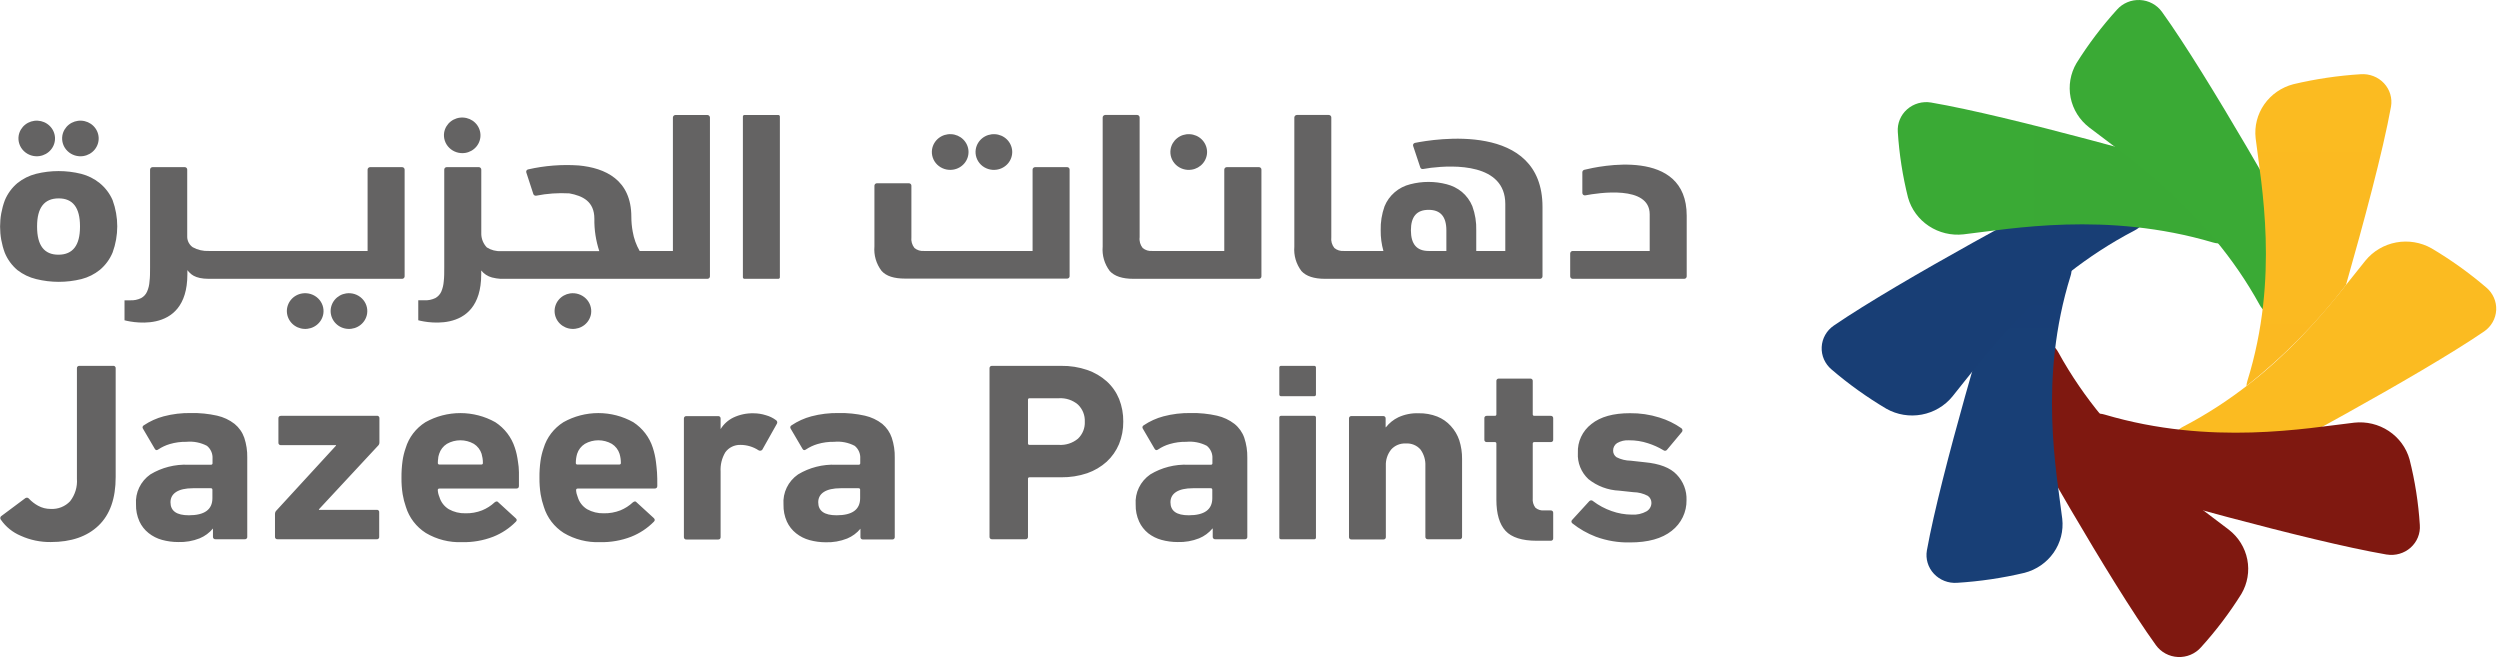 <svg width="186" height="49" viewBox="0 0 186 49" fill="none" xmlns="http://www.w3.org/2000/svg">
<g id="new-logo 1" clip-path="url(#clip0_209_7945)">
<g id="Group">
<path id="Vector" d="M93.651 12.435H91.278C91.253 12.435 91.228 12.439 91.205 12.448C91.182 12.457 91.161 12.471 91.143 12.488C91.125 12.505 91.111 12.525 91.101 12.548C91.091 12.57 91.086 12.595 91.086 12.619V18.672H85.726C85.598 18.683 85.47 18.669 85.348 18.632C85.227 18.594 85.114 18.532 85.016 18.451C84.926 18.339 84.859 18.21 84.82 18.072C84.781 17.934 84.77 17.79 84.789 17.648V8.738C84.789 8.69 84.769 8.644 84.735 8.609C84.7 8.574 84.653 8.554 84.604 8.553H82.228C82.178 8.555 82.131 8.575 82.096 8.609C82.061 8.643 82.04 8.69 82.039 8.738V18.349C81.983 18.997 82.171 19.642 82.566 20.165C82.918 20.55 83.503 20.744 84.324 20.744H93.66C93.685 20.744 93.71 20.74 93.733 20.73C93.756 20.721 93.777 20.708 93.795 20.691C93.813 20.673 93.827 20.653 93.836 20.63C93.846 20.607 93.85 20.583 93.85 20.558V12.619C93.85 12.594 93.846 12.569 93.836 12.545C93.826 12.522 93.811 12.501 93.793 12.484C93.774 12.466 93.751 12.453 93.727 12.445C93.703 12.436 93.677 12.433 93.651 12.435ZM117.865 12.635C117.825 12.647 117.79 12.671 117.765 12.703C117.74 12.736 117.726 12.775 117.726 12.816V14.354C117.726 14.409 117.749 14.461 117.793 14.496C117.836 14.53 117.892 14.545 117.948 14.535C118.917 14.35 122.737 13.76 122.737 15.941V18.672H117.011C116.961 18.672 116.913 18.691 116.878 18.726C116.842 18.761 116.822 18.808 116.822 18.857V20.56C116.822 20.662 116.906 20.745 117.011 20.745H125.301C125.406 20.745 125.491 20.663 125.491 20.56V16.049C125.491 10.924 118.909 12.374 117.865 12.635Z" fill="#646363"/>
<path id="Vector_2" d="M88.656 12.623C88.988 12.573 89.289 12.404 89.501 12.148C89.714 11.893 89.822 11.569 89.805 11.24C89.786 10.912 89.643 10.601 89.405 10.369C89.167 10.137 88.849 10 88.514 9.984C88.178 9.965 87.847 10.069 87.585 10.276C87.323 10.482 87.147 10.776 87.093 11.101C87.023 11.523 87.166 11.949 87.476 12.252C87.785 12.551 88.225 12.691 88.656 12.623ZM114.762 20.56V15.394C114.762 8.997 106.678 10.35 105.276 10.63C105.25 10.635 105.225 10.645 105.204 10.66C105.182 10.675 105.164 10.694 105.151 10.717C105.138 10.74 105.13 10.765 105.128 10.791C105.126 10.817 105.131 10.843 105.14 10.867L105.668 12.452C105.68 12.494 105.709 12.53 105.747 12.553C105.786 12.576 105.832 12.584 105.876 12.575L106.469 12.483C108.138 12.283 111.994 12.143 111.994 15.178V18.672H109.833V17.142C109.851 16.531 109.753 15.922 109.544 15.347C109.376 14.934 109.109 14.568 108.766 14.278C108.436 14.008 108.048 13.813 107.632 13.708C106.745 13.477 105.812 13.477 104.925 13.708C104.496 13.813 104.099 14.016 103.767 14.301C103.434 14.586 103.175 14.944 103.011 15.347C102.805 15.924 102.707 16.531 102.724 17.143C102.718 17.659 102.786 18.174 102.926 18.672H99.985C99.858 18.683 99.73 18.669 99.608 18.631C99.487 18.594 99.374 18.532 99.277 18.451C99.187 18.339 99.12 18.21 99.081 18.072C99.042 17.934 99.031 17.79 99.049 17.648V8.738C99.049 8.714 99.044 8.69 99.035 8.667C99.025 8.645 99.011 8.624 98.994 8.607C98.976 8.59 98.955 8.576 98.932 8.567C98.909 8.558 98.884 8.553 98.859 8.553H96.488C96.439 8.554 96.391 8.574 96.356 8.609C96.32 8.643 96.3 8.69 96.298 8.738V18.349C96.243 18.997 96.431 19.642 96.826 20.165C97.175 20.55 97.761 20.744 98.583 20.744H114.573C114.623 20.743 114.671 20.724 114.706 20.689C114.742 20.654 114.762 20.609 114.762 20.56ZM107.611 18.672H106.292C105.412 18.672 104.975 18.174 104.971 17.142C104.971 16.102 105.412 15.612 106.291 15.612C107.169 15.612 107.61 16.11 107.61 17.142V18.672H107.611ZM2.947 11.61C3.278 11.56 3.578 11.392 3.789 11.137C4.001 10.883 4.109 10.561 4.092 10.233C4.073 9.905 3.931 9.595 3.693 9.364C3.456 9.132 3.139 8.995 2.804 8.979C2.47 8.961 2.14 9.065 1.879 9.27C1.617 9.476 1.443 9.769 1.388 10.093C1.355 10.3 1.373 10.511 1.44 10.71C1.507 10.909 1.621 11.09 1.773 11.238C2.081 11.537 2.517 11.677 2.947 11.612V11.61ZM6.202 11.61C6.532 11.559 6.831 11.389 7.041 11.134C7.251 10.88 7.358 10.557 7.34 10.23C7.321 9.903 7.179 9.594 6.941 9.363C6.704 9.132 6.388 8.996 6.053 8.979C5.719 8.961 5.39 9.065 5.128 9.27C4.867 9.476 4.692 9.769 4.638 10.093C4.605 10.3 4.622 10.513 4.689 10.712C4.756 10.912 4.871 11.093 5.024 11.24C5.333 11.54 5.77 11.678 6.202 11.612V11.61ZM22.492 21.83C22.16 21.88 21.859 22.049 21.647 22.305C21.435 22.56 21.327 22.884 21.344 23.212C21.363 23.541 21.505 23.852 21.744 24.084C21.982 24.316 22.3 24.454 22.635 24.47C22.971 24.488 23.302 24.384 23.564 24.177C23.826 23.971 24.001 23.677 24.055 23.351C24.088 23.144 24.071 22.932 24.004 22.732C23.937 22.533 23.823 22.352 23.671 22.204C23.518 22.055 23.331 21.944 23.126 21.879C22.921 21.814 22.705 21.797 22.492 21.83ZM8.391 27.22H5.917C5.891 27.215 5.864 27.217 5.838 27.225C5.813 27.233 5.789 27.247 5.77 27.266C5.752 27.284 5.738 27.306 5.729 27.331C5.721 27.356 5.719 27.382 5.723 27.407V35.622C5.768 36.221 5.587 36.814 5.216 37.292C5.034 37.486 4.81 37.638 4.56 37.737C4.311 37.836 4.042 37.879 3.773 37.864C3.442 37.867 3.117 37.785 2.829 37.625C2.578 37.487 2.351 37.311 2.156 37.104C2.141 37.084 2.122 37.067 2.1 37.054C2.078 37.041 2.054 37.032 2.028 37.028C2.003 37.024 1.977 37.026 1.953 37.032C1.928 37.038 1.904 37.048 1.884 37.063L0.074 38.413C0.039 38.449 0.02 38.496 0.02 38.545C0.02 38.595 0.039 38.642 0.074 38.678C0.437 39.202 0.948 39.612 1.545 39.862C2.243 40.179 3.007 40.338 3.777 40.328C5.294 40.328 6.48 39.92 7.331 39.103C8.184 38.287 8.608 37.082 8.606 35.488V27.407C8.61 27.38 8.607 27.352 8.598 27.326C8.588 27.3 8.572 27.276 8.551 27.258C8.529 27.239 8.504 27.226 8.476 27.219C8.448 27.212 8.419 27.213 8.391 27.22ZM17.452 31.537C17.072 31.241 16.63 31.033 16.157 30.926C15.518 30.783 14.863 30.717 14.207 30.73C13.521 30.718 12.836 30.8 12.174 30.975C11.649 31.115 11.151 31.341 10.702 31.642C10.678 31.653 10.658 31.67 10.641 31.691C10.625 31.711 10.614 31.735 10.608 31.76C10.603 31.785 10.603 31.812 10.609 31.837C10.615 31.862 10.627 31.886 10.644 31.906L11.523 33.404C11.584 33.505 11.67 33.517 11.772 33.441C12.036 33.264 12.325 33.128 12.632 33.038C13.032 32.92 13.45 32.863 13.868 32.871C14.397 32.82 14.93 32.924 15.398 33.17C15.539 33.286 15.649 33.432 15.721 33.598C15.793 33.764 15.824 33.944 15.812 34.123V34.465C15.813 34.48 15.811 34.496 15.805 34.511C15.799 34.525 15.79 34.538 15.778 34.549C15.767 34.56 15.753 34.568 15.738 34.572C15.723 34.577 15.707 34.578 15.691 34.576H14.017C13.02 34.532 12.033 34.783 11.184 35.297C10.827 35.547 10.542 35.884 10.356 36.273C10.169 36.663 10.088 37.093 10.119 37.522C10.107 37.957 10.193 38.39 10.372 38.79C10.527 39.129 10.76 39.427 11.056 39.661C11.35 39.896 11.692 40.069 12.058 40.168C12.447 40.274 12.849 40.328 13.253 40.328C13.802 40.347 14.347 40.254 14.854 40.052C15.24 39.892 15.58 39.641 15.844 39.321V39.931C15.84 39.957 15.843 39.983 15.852 40.007C15.86 40.031 15.875 40.053 15.893 40.071C15.931 40.109 15.985 40.126 16.038 40.12H18.203C18.23 40.123 18.256 40.121 18.281 40.112C18.306 40.104 18.329 40.09 18.348 40.071C18.366 40.053 18.38 40.031 18.389 40.007C18.397 39.982 18.399 39.956 18.396 39.931V34.047C18.407 33.545 18.331 33.046 18.174 32.569C18.035 32.167 17.785 31.811 17.452 31.537ZM15.803 37.063C15.803 37.913 15.219 38.337 14.05 38.337C13.138 38.337 12.684 38.016 12.684 37.368C12.684 36.721 13.242 36.324 14.36 36.324H15.682C15.699 36.322 15.716 36.324 15.731 36.329C15.747 36.334 15.761 36.343 15.773 36.354C15.795 36.377 15.807 36.408 15.803 36.441V37.063ZM28.018 30.938H20.909C20.882 30.935 20.856 30.937 20.831 30.946C20.806 30.954 20.783 30.968 20.764 30.986C20.745 31.004 20.731 31.026 20.722 31.051C20.713 31.075 20.711 31.102 20.714 31.127V32.931C20.711 32.956 20.714 32.982 20.722 33.007C20.731 33.031 20.745 33.053 20.764 33.071C20.802 33.108 20.856 33.126 20.909 33.119H24.999V33.155L20.521 38.031C20.482 38.088 20.46 38.155 20.459 38.224V39.931C20.455 39.957 20.458 39.983 20.466 40.008C20.475 40.033 20.49 40.056 20.509 40.074C20.549 40.111 20.603 40.128 20.657 40.12H28.018C28.045 40.124 28.072 40.123 28.097 40.114C28.123 40.106 28.146 40.093 28.165 40.074C28.184 40.056 28.198 40.033 28.207 40.008C28.215 39.983 28.217 39.957 28.212 39.931V38.121C28.217 38.095 28.215 38.068 28.207 38.043C28.199 38.018 28.184 37.995 28.165 37.977C28.146 37.958 28.123 37.944 28.097 37.937C28.072 37.929 28.045 37.927 28.018 37.932H23.729V37.891L28.171 33.112C28.212 33.057 28.232 32.989 28.229 32.921V31.119C28.233 31.093 28.23 31.065 28.22 31.04C28.21 31.015 28.194 30.993 28.174 30.975C28.153 30.957 28.128 30.944 28.101 30.937C28.073 30.931 28.045 30.931 28.018 30.938ZM38.54 34.372C38.516 34.178 38.482 33.985 38.44 33.794C38.404 33.63 38.358 33.467 38.304 33.308C38.055 32.532 37.543 31.862 36.852 31.412C36.06 30.967 35.164 30.734 34.252 30.734C33.34 30.734 32.444 30.967 31.652 31.412C30.94 31.861 30.418 32.544 30.181 33.337C30.072 33.647 29.994 33.967 29.949 34.292C29.892 34.704 29.866 35.121 29.87 35.537C29.865 35.95 29.894 36.362 29.957 36.77C30.01 37.092 30.092 37.41 30.2 37.718C30.445 38.514 30.97 39.2 31.681 39.653C32.49 40.134 33.425 40.371 34.37 40.337C35.162 40.355 35.95 40.219 36.688 39.935C37.327 39.683 37.904 39.301 38.381 38.815C38.473 38.727 38.465 38.638 38.362 38.55L37.075 37.372C37.011 37.284 36.921 37.284 36.803 37.372C36.531 37.627 36.214 37.83 35.866 37.971C35.473 38.125 35.053 38.199 34.63 38.189C34.196 38.201 33.769 38.096 33.393 37.887C33.051 37.679 32.801 37.354 32.692 36.975C32.622 36.812 32.581 36.64 32.571 36.464C32.569 36.449 32.571 36.433 32.576 36.418C32.581 36.403 32.59 36.39 32.602 36.379C32.613 36.367 32.627 36.358 32.643 36.353C32.659 36.348 32.675 36.346 32.692 36.349H38.4C38.538 36.349 38.609 36.285 38.609 36.159V35.144C38.609 34.858 38.576 34.586 38.54 34.372ZM35.809 34.562H32.696C32.68 34.563 32.664 34.562 32.649 34.557C32.634 34.552 32.62 34.544 32.608 34.533C32.597 34.522 32.588 34.509 32.582 34.494C32.576 34.48 32.574 34.464 32.575 34.449C32.575 34.326 32.585 34.202 32.604 34.08C32.604 33.971 32.65 33.866 32.674 33.763C32.771 33.458 32.974 33.196 33.248 33.023C33.869 32.669 34.636 32.669 35.257 33.023C35.53 33.196 35.733 33.459 35.83 33.763C35.854 33.866 35.879 33.971 35.9 34.08C35.919 34.202 35.929 34.325 35.927 34.449C35.929 34.464 35.927 34.48 35.922 34.494C35.917 34.509 35.908 34.522 35.897 34.533C35.885 34.543 35.871 34.551 35.856 34.556C35.841 34.561 35.825 34.563 35.809 34.562ZM48.804 34.372C48.76 34.011 48.681 33.654 48.568 33.308C48.32 32.532 47.808 31.863 47.118 31.412C46.326 30.967 45.43 30.733 44.517 30.733C43.605 30.733 42.709 30.967 41.917 31.412C41.206 31.862 40.684 32.544 40.446 33.337C40.337 33.647 40.259 33.967 40.214 34.292C40.157 34.704 40.13 35.121 40.136 35.537C40.131 35.95 40.16 36.362 40.222 36.77C40.275 37.092 40.357 37.41 40.465 37.718C40.71 38.514 41.234 39.2 41.946 39.653C42.755 40.133 43.69 40.37 44.635 40.337C45.427 40.355 46.215 40.219 46.953 39.935C47.592 39.683 48.169 39.301 48.648 38.815C48.738 38.727 48.731 38.638 48.648 38.55L47.361 37.372C47.297 37.284 47.208 37.284 47.089 37.372C46.818 37.626 46.501 37.829 46.156 37.971C45.763 38.124 45.343 38.198 44.921 38.189C44.486 38.201 44.059 38.096 43.682 37.887C43.341 37.679 43.091 37.354 42.981 36.975C42.912 36.812 42.871 36.64 42.861 36.464C42.859 36.449 42.861 36.433 42.867 36.418C42.872 36.403 42.881 36.389 42.893 36.379C42.904 36.367 42.918 36.359 42.934 36.354C42.949 36.348 42.965 36.347 42.981 36.349H48.689C48.828 36.349 48.903 36.285 48.903 36.159C48.903 35.758 48.903 35.428 48.882 35.144C48.863 34.858 48.829 34.586 48.804 34.372ZM46.074 34.562H42.961C42.945 34.563 42.929 34.562 42.914 34.557C42.898 34.552 42.885 34.544 42.873 34.533C42.862 34.522 42.853 34.509 42.847 34.494C42.842 34.48 42.84 34.464 42.841 34.449C42.84 34.216 42.873 33.985 42.938 33.763C43.035 33.458 43.239 33.196 43.513 33.023C44.133 32.669 44.901 32.669 45.522 33.023C45.795 33.196 45.999 33.459 46.095 33.763C46.161 33.986 46.194 34.217 46.193 34.45C46.194 34.465 46.192 34.48 46.187 34.494C46.181 34.508 46.173 34.521 46.161 34.532C46.15 34.542 46.136 34.551 46.121 34.556C46.106 34.561 46.09 34.563 46.074 34.562ZM56.973 30.89C56.68 30.797 56.374 30.749 56.067 30.749C55.55 30.735 55.037 30.843 54.57 31.062C54.172 31.254 53.839 31.555 53.613 31.926V31.148C53.616 31.122 53.614 31.095 53.605 31.07C53.596 31.046 53.582 31.023 53.563 31.005C53.543 30.986 53.52 30.973 53.495 30.965C53.469 30.957 53.442 30.955 53.416 30.959H51.081C51.054 30.955 51.027 30.957 51.002 30.965C50.976 30.973 50.953 30.986 50.934 31.005C50.914 31.023 50.899 31.046 50.891 31.07C50.882 31.095 50.879 31.122 50.882 31.148V39.952C50.879 39.978 50.882 40.004 50.891 40.029C50.899 40.054 50.914 40.076 50.934 40.094C50.972 40.131 51.027 40.149 51.081 40.139H53.416C53.442 40.143 53.469 40.142 53.494 40.134C53.52 40.126 53.543 40.112 53.563 40.094C53.582 40.076 53.596 40.054 53.605 40.029C53.614 40.004 53.616 39.977 53.613 39.952V35.092C53.582 34.589 53.704 34.085 53.964 33.65C54.089 33.476 54.256 33.335 54.45 33.239C54.643 33.144 54.858 33.096 55.074 33.1C55.557 33.097 56.032 33.236 56.434 33.501C56.523 33.556 56.64 33.542 56.711 33.464L57.799 31.529C57.826 31.486 57.835 31.434 57.824 31.385C57.813 31.335 57.783 31.292 57.741 31.264C57.512 31.092 57.251 30.965 56.973 30.89ZM65.643 31.537C65.263 31.241 64.82 31.033 64.348 30.926C63.71 30.783 63.056 30.717 62.402 30.73C61.714 30.718 61.028 30.8 60.364 30.975C59.839 31.115 59.342 31.341 58.893 31.642C58.869 31.653 58.848 31.67 58.832 31.691C58.816 31.711 58.804 31.735 58.799 31.76C58.793 31.785 58.794 31.812 58.8 31.837C58.806 31.862 58.818 31.886 58.834 31.906L59.713 33.404C59.774 33.505 59.862 33.517 59.963 33.441C60.227 33.264 60.517 33.128 60.822 33.038C61.223 32.92 61.64 32.863 62.059 32.871C62.588 32.819 63.121 32.924 63.59 33.17C63.73 33.286 63.841 33.433 63.913 33.598C63.984 33.764 64.015 33.944 64.002 34.123V34.465C64.004 34.48 64.001 34.496 63.995 34.511C63.99 34.525 63.981 34.538 63.969 34.549C63.957 34.56 63.944 34.567 63.929 34.572C63.914 34.577 63.898 34.578 63.883 34.576H62.206C61.21 34.533 60.223 34.784 59.374 35.297C58.636 35.808 58.227 36.658 58.292 37.537C58.281 37.972 58.365 38.407 58.544 38.807C58.7 39.144 58.933 39.444 59.229 39.678C59.523 39.912 59.864 40.085 60.231 40.184C60.62 40.29 61.022 40.345 61.427 40.345C61.974 40.364 62.52 40.269 63.028 40.067C63.414 39.907 63.754 39.656 64.017 39.336V39.947C64.014 39.973 64.017 39.999 64.025 40.023C64.034 40.047 64.048 40.069 64.066 40.088C64.104 40.124 64.158 40.142 64.21 40.137H66.376C66.402 40.14 66.429 40.137 66.454 40.129C66.479 40.12 66.501 40.106 66.52 40.088C66.539 40.069 66.553 40.047 66.562 40.023C66.57 39.999 66.573 39.973 66.57 39.947V34.047C66.581 33.545 66.505 33.046 66.348 32.569C66.212 32.169 65.969 31.812 65.643 31.537ZM63.994 37.063C63.994 37.913 63.41 38.337 62.241 38.337C61.329 38.337 60.876 38.016 60.876 37.368C60.876 36.721 61.431 36.324 62.55 36.324H63.874C63.891 36.322 63.907 36.324 63.922 36.329C63.938 36.334 63.952 36.343 63.963 36.354C63.987 36.377 63.998 36.408 63.994 36.441V37.063ZM82.347 28.377C81.924 27.999 81.427 27.709 80.887 27.524C80.267 27.313 79.614 27.21 78.957 27.22H73.813C73.787 27.216 73.76 27.219 73.735 27.227C73.71 27.235 73.688 27.249 73.669 27.267C73.65 27.285 73.636 27.308 73.628 27.332C73.619 27.356 73.617 27.382 73.62 27.407V39.931C73.617 39.956 73.619 39.982 73.628 40.007C73.636 40.031 73.65 40.053 73.669 40.071C73.706 40.109 73.76 40.126 73.813 40.12H76.288C76.314 40.123 76.341 40.121 76.366 40.112C76.391 40.104 76.414 40.09 76.432 40.071C76.451 40.053 76.465 40.031 76.474 40.007C76.483 39.983 76.486 39.957 76.482 39.931V35.622C76.481 35.606 76.483 35.591 76.488 35.576C76.494 35.561 76.503 35.548 76.514 35.537C76.526 35.527 76.54 35.519 76.555 35.514C76.57 35.51 76.586 35.508 76.602 35.51H78.956C79.612 35.518 80.266 35.416 80.885 35.208C81.424 35.021 81.918 34.73 82.338 34.352C82.736 33.984 83.046 33.538 83.255 33.042C83.47 32.512 83.577 31.944 83.571 31.372C83.579 30.796 83.474 30.223 83.262 29.685C83.058 29.188 82.747 28.741 82.347 28.377ZM80.202 32.637C79.808 32.965 79.3 33.131 78.782 33.1H76.602C76.522 33.1 76.482 33.063 76.482 32.987V29.742C76.482 29.666 76.524 29.629 76.602 29.629H78.782C79.301 29.598 79.812 29.768 80.202 30.102C80.546 30.437 80.731 30.899 80.709 31.372C80.733 31.845 80.548 32.305 80.202 32.637ZM91.844 31.537C91.462 31.242 91.018 31.034 90.545 30.926C89.907 30.783 89.253 30.717 88.599 30.73C87.911 30.718 87.225 30.8 86.561 30.975C86.037 31.114 85.54 31.34 85.092 31.642C85.069 31.654 85.048 31.67 85.032 31.691C85.016 31.711 85.005 31.735 84.999 31.761C84.994 31.786 84.994 31.812 85.001 31.837C85.007 31.862 85.019 31.886 85.035 31.906L85.91 33.404C85.975 33.505 86.058 33.517 86.165 33.441C86.427 33.262 86.717 33.126 87.023 33.038C87.423 32.92 87.842 32.861 88.26 32.871C88.79 32.821 89.322 32.925 89.79 33.17C89.93 33.286 90.041 33.432 90.113 33.598C90.185 33.764 90.216 33.944 90.203 34.123V34.465C90.205 34.48 90.204 34.496 90.198 34.511C90.193 34.525 90.184 34.538 90.173 34.549C90.161 34.56 90.148 34.568 90.133 34.572C90.118 34.577 90.102 34.578 90.087 34.576H88.413C87.416 34.532 86.429 34.783 85.58 35.297C84.841 35.808 84.43 36.658 84.494 37.537C84.483 37.972 84.57 38.408 84.751 38.807C84.905 39.144 85.14 39.442 85.431 39.678C85.723 39.904 86.058 40.07 86.417 40.168C86.807 40.275 87.211 40.328 87.617 40.328C88.163 40.347 88.707 40.252 89.213 40.052C89.601 39.892 89.942 39.641 90.207 39.321H90.227V39.931C90.224 39.957 90.226 39.983 90.235 40.007C90.244 40.031 90.258 40.053 90.277 40.071C90.314 40.109 90.368 40.126 90.421 40.12H92.603C92.63 40.124 92.657 40.122 92.682 40.114C92.708 40.106 92.731 40.092 92.75 40.074C92.769 40.056 92.784 40.033 92.793 40.008C92.801 39.983 92.804 39.957 92.8 39.931V34.047C92.809 33.545 92.733 33.046 92.574 32.569C92.433 32.165 92.18 31.808 91.844 31.537ZM90.195 37.063C90.195 37.911 89.612 38.337 88.442 38.337C87.534 38.337 87.082 38.016 87.082 37.368C87.082 36.721 87.637 36.324 88.755 36.324H90.078C90.157 36.324 90.195 36.365 90.195 36.441V37.063ZM95.299 27.22H97.788C97.853 27.22 97.907 27.271 97.907 27.335V29.361C97.907 29.376 97.904 29.391 97.898 29.405C97.892 29.419 97.883 29.432 97.872 29.443C97.861 29.454 97.848 29.462 97.833 29.468C97.819 29.474 97.803 29.477 97.788 29.476H95.299C95.267 29.476 95.237 29.464 95.215 29.442C95.193 29.421 95.181 29.391 95.181 29.361V27.335C95.181 27.271 95.234 27.22 95.299 27.22ZM95.299 30.938H97.788C97.853 30.938 97.907 30.99 97.907 31.055V40.003C97.907 40.019 97.904 40.034 97.898 40.048C97.892 40.062 97.883 40.075 97.872 40.086C97.861 40.097 97.848 40.106 97.834 40.112C97.819 40.117 97.803 40.12 97.788 40.12H95.299C95.283 40.12 95.268 40.117 95.253 40.111C95.239 40.105 95.226 40.097 95.215 40.086C95.204 40.075 95.195 40.062 95.189 40.048C95.184 40.034 95.181 40.019 95.181 40.003V31.055C95.181 30.99 95.234 30.938 95.299 30.938ZM107.941 31.694C107.664 31.386 107.318 31.146 106.931 30.991C106.49 30.82 106.018 30.737 105.544 30.746C105.024 30.727 104.507 30.83 104.035 31.046C103.673 31.221 103.357 31.476 103.111 31.79H103.091V31.144C103.095 31.118 103.092 31.092 103.083 31.067C103.075 31.043 103.06 31.02 103.041 31.002C103.023 30.984 103 30.97 102.975 30.962C102.95 30.954 102.923 30.951 102.897 30.954H100.558C100.532 30.951 100.505 30.954 100.48 30.962C100.455 30.97 100.433 30.984 100.414 31.002C100.395 31.02 100.381 31.043 100.373 31.067C100.364 31.092 100.362 31.118 100.365 31.144V39.947C100.362 39.973 100.364 39.999 100.373 40.023C100.381 40.047 100.395 40.069 100.414 40.088C100.451 40.124 100.505 40.142 100.558 40.137H102.914C102.94 40.14 102.967 40.137 102.992 40.129C103.017 40.12 103.039 40.106 103.058 40.088C103.077 40.069 103.091 40.047 103.099 40.023C103.107 39.999 103.11 39.973 103.107 39.947V34.653C103.088 34.218 103.227 33.791 103.499 33.448C103.634 33.296 103.801 33.176 103.99 33.098C104.179 33.019 104.383 32.984 104.588 32.995C104.795 32.98 105.002 33.013 105.194 33.092C105.385 33.17 105.555 33.292 105.688 33.448C105.941 33.802 106.067 34.224 106.048 34.654V39.931C106.044 39.957 106.047 39.983 106.056 40.008C106.064 40.033 106.079 40.056 106.098 40.074C106.137 40.111 106.192 40.128 106.245 40.12H108.58C108.606 40.124 108.633 40.122 108.659 40.114C108.684 40.106 108.708 40.092 108.727 40.074C108.746 40.056 108.761 40.033 108.77 40.008C108.779 39.984 108.782 39.957 108.778 39.931V34.144C108.783 33.674 108.713 33.207 108.571 32.758C108.438 32.364 108.224 32.002 107.941 31.694ZM115.365 30.938H114.157C114.141 30.94 114.124 30.939 114.108 30.933C114.093 30.928 114.078 30.92 114.067 30.908C114.055 30.897 114.047 30.884 114.041 30.869C114.036 30.854 114.034 30.838 114.036 30.823V28.359C114.04 28.333 114.038 28.307 114.03 28.282C114.022 28.257 114.008 28.235 113.989 28.216C113.97 28.197 113.947 28.183 113.921 28.174C113.896 28.166 113.869 28.163 113.842 28.167H111.524C111.497 28.164 111.47 28.166 111.445 28.175C111.42 28.183 111.397 28.197 111.378 28.216C111.359 28.235 111.345 28.258 111.337 28.283C111.329 28.308 111.327 28.334 111.331 28.36V30.823C111.331 30.899 111.293 30.938 111.216 30.938H110.63C110.603 30.934 110.576 30.936 110.551 30.944C110.525 30.952 110.502 30.966 110.483 30.985C110.464 31.003 110.45 31.025 110.441 31.05C110.433 31.075 110.431 31.102 110.436 31.127V32.702C110.431 32.728 110.434 32.754 110.442 32.779C110.45 32.803 110.464 32.825 110.483 32.844C110.522 32.882 110.576 32.898 110.63 32.89H111.216C111.293 32.89 111.331 32.931 111.331 33.007V37.18C111.331 38.227 111.557 38.997 112.011 39.494C112.465 39.987 113.249 40.232 114.329 40.232H115.365C115.391 40.235 115.417 40.233 115.442 40.224C115.467 40.216 115.49 40.202 115.509 40.184C115.527 40.166 115.541 40.144 115.55 40.12C115.558 40.095 115.561 40.069 115.558 40.044V38.164C115.561 38.139 115.559 38.112 115.55 38.088C115.542 38.063 115.528 38.041 115.509 38.023C115.49 38.005 115.467 37.991 115.442 37.983C115.417 37.974 115.391 37.972 115.365 37.975H114.894C114.776 37.987 114.657 37.976 114.543 37.941C114.43 37.907 114.325 37.85 114.235 37.774C114.08 37.57 114.009 37.316 114.036 37.063V33.007C114.034 32.991 114.036 32.975 114.041 32.96C114.046 32.945 114.055 32.931 114.067 32.92C114.078 32.909 114.092 32.9 114.108 32.895C114.123 32.89 114.139 32.888 114.156 32.89H115.363C115.39 32.894 115.417 32.892 115.442 32.884C115.468 32.876 115.491 32.862 115.51 32.844C115.529 32.825 115.543 32.803 115.551 32.779C115.56 32.754 115.562 32.728 115.558 32.702V31.127C115.561 31.102 115.559 31.076 115.55 31.051C115.542 31.026 115.528 31.004 115.509 30.986C115.49 30.968 115.467 30.954 115.442 30.946C115.417 30.937 115.391 30.935 115.365 30.938ZM122.355 34.389L121.324 34.276C120.957 34.271 120.597 34.183 120.271 34.018C120.19 33.962 120.123 33.887 120.079 33.8C120.034 33.712 120.012 33.615 120.016 33.517C120.015 33.409 120.041 33.302 120.092 33.206C120.143 33.11 120.217 33.027 120.309 32.966C120.58 32.81 120.893 32.736 121.208 32.758C121.684 32.755 122.159 32.829 122.61 32.978C123.013 33.105 123.397 33.279 123.757 33.496C123.777 33.512 123.8 33.524 123.824 33.531C123.849 33.538 123.875 33.54 123.901 33.537C123.926 33.533 123.951 33.525 123.973 33.512C123.995 33.499 124.014 33.481 124.029 33.46L125.123 32.151C125.141 32.131 125.156 32.108 125.165 32.083C125.174 32.057 125.178 32.03 125.176 32.004C125.174 31.977 125.166 31.951 125.153 31.927C125.141 31.903 125.123 31.882 125.102 31.865C124.599 31.512 124.042 31.241 123.451 31.062C122.746 30.841 122.01 30.733 121.269 30.742C120.034 30.742 119.08 31.002 118.403 31.545C117.731 32.062 117.355 32.864 117.394 33.697C117.372 34.059 117.431 34.421 117.567 34.758C117.703 35.096 117.913 35.4 118.181 35.649C118.83 36.169 119.634 36.469 120.471 36.505L121.522 36.618C121.9 36.622 122.272 36.718 122.602 36.894C122.771 37.017 122.87 37.212 122.866 37.417C122.865 37.543 122.832 37.667 122.768 37.777C122.705 37.886 122.613 37.978 122.503 38.043C122.17 38.228 121.789 38.314 121.407 38.288C120.894 38.285 120.386 38.195 119.905 38.023C119.407 37.85 118.941 37.6 118.524 37.284C118.506 37.265 118.485 37.25 118.461 37.24C118.437 37.23 118.411 37.225 118.385 37.225C118.359 37.225 118.333 37.23 118.309 37.24C118.285 37.25 118.264 37.265 118.246 37.284L116.98 38.667C116.959 38.682 116.942 38.703 116.931 38.726C116.919 38.749 116.913 38.775 116.913 38.801C116.913 38.827 116.919 38.852 116.931 38.875C116.942 38.899 116.959 38.919 116.98 38.935C117.506 39.353 118.095 39.689 118.725 39.931C119.537 40.23 120.402 40.376 121.269 40.357C122.617 40.357 123.653 40.069 124.376 39.493C124.726 39.221 125.008 38.873 125.199 38.476C125.39 38.08 125.485 37.646 125.477 37.208C125.49 36.859 125.432 36.512 125.306 36.186C125.181 35.86 124.991 35.562 124.746 35.309C124.27 34.8 123.474 34.492 122.355 34.389ZM79.579 20.56V12.619C79.58 12.595 79.575 12.57 79.566 12.547C79.556 12.525 79.542 12.504 79.525 12.487C79.507 12.47 79.485 12.456 79.462 12.447C79.439 12.438 79.414 12.434 79.389 12.435H77.014C76.989 12.435 76.965 12.44 76.942 12.449C76.919 12.458 76.898 12.471 76.88 12.489C76.862 12.506 76.848 12.526 76.839 12.548C76.829 12.571 76.824 12.595 76.824 12.619V18.672H68.749C68.621 18.683 68.493 18.67 68.37 18.632C68.248 18.594 68.134 18.533 68.036 18.451C67.855 18.223 67.774 17.935 67.808 17.648V13.815C67.808 13.791 67.803 13.768 67.794 13.746C67.785 13.724 67.771 13.704 67.754 13.687C67.736 13.67 67.716 13.657 67.693 13.648C67.671 13.639 67.647 13.634 67.622 13.634H65.247C65.223 13.634 65.198 13.638 65.175 13.647C65.152 13.656 65.131 13.669 65.114 13.686C65.096 13.703 65.082 13.723 65.072 13.745C65.062 13.767 65.057 13.791 65.057 13.815V18.334C65.002 18.981 65.189 19.627 65.585 20.149C65.936 20.55 66.522 20.727 67.338 20.727H79.406C79.451 20.725 79.493 20.706 79.525 20.675C79.557 20.644 79.576 20.604 79.579 20.56ZM70.905 12.623C71.237 12.574 71.539 12.405 71.752 12.15C71.965 11.895 72.073 11.572 72.057 11.243C72.039 10.914 71.897 10.603 71.659 10.37C71.421 10.137 71.103 9.999 70.768 9.983C70.432 9.964 70.101 10.068 69.838 10.275C69.576 10.481 69.401 10.776 69.346 11.101C69.313 11.309 69.33 11.521 69.396 11.72C69.462 11.92 69.576 12.101 69.728 12.249C69.88 12.397 70.067 12.508 70.271 12.573C70.475 12.639 70.693 12.655 70.905 12.623ZM74.16 12.623C74.492 12.573 74.793 12.403 75.005 12.148C75.217 11.893 75.325 11.569 75.308 11.24C75.289 10.912 75.146 10.601 74.908 10.369C74.67 10.137 74.352 10 74.017 9.984C73.681 9.966 73.351 10.07 73.089 10.276C72.827 10.482 72.652 10.776 72.597 11.101C72.528 11.523 72.671 11.949 72.979 12.252C73.288 12.551 73.73 12.691 74.16 12.623ZM55.386 8.555H57.906C57.97 8.555 58.023 8.606 58.023 8.669V20.631C58.023 20.661 58.01 20.69 57.988 20.711C57.966 20.733 57.937 20.745 57.906 20.745H55.386C55.356 20.744 55.327 20.732 55.305 20.711C55.283 20.689 55.271 20.661 55.271 20.631V8.67C55.271 8.608 55.323 8.555 55.386 8.555Z" fill="#646363"/>
<path id="Vector_3" d="M13.941 20.403V20.098C14.159 20.364 14.452 20.745 15.553 20.745H29.914C30.018 20.745 30.104 20.663 30.104 20.56V12.619C30.104 12.595 30.099 12.571 30.089 12.548C30.079 12.526 30.065 12.505 30.048 12.488C30.03 12.471 30.009 12.458 29.986 12.449C29.963 12.44 29.939 12.435 29.914 12.435H27.539C27.489 12.435 27.441 12.454 27.405 12.489C27.37 12.523 27.349 12.57 27.349 12.619V18.672H15.536C15.12 18.692 14.704 18.596 14.341 18.395C14.218 18.309 14.117 18.197 14.046 18.067C13.975 17.937 13.934 17.792 13.929 17.644V12.619C13.93 12.595 13.925 12.571 13.916 12.548C13.907 12.526 13.893 12.505 13.876 12.488C13.858 12.471 13.838 12.457 13.815 12.448C13.792 12.439 13.768 12.435 13.743 12.435H11.355C11.331 12.435 11.306 12.439 11.283 12.448C11.26 12.457 11.239 12.47 11.221 12.488C11.203 12.505 11.189 12.525 11.18 12.548C11.17 12.57 11.165 12.595 11.165 12.619V19.889C11.165 20.291 11.165 20.632 11.124 20.934C11.11 21.199 11.046 21.461 10.939 21.704C10.85 21.905 10.696 22.071 10.502 22.178C10.245 22.302 9.96 22.359 9.676 22.343H9.264V23.829C9.264 23.829 13.941 25.163 13.941 20.403ZM34.603 11.379C34.934 11.329 35.233 11.16 35.445 10.905C35.656 10.65 35.764 10.328 35.746 10C35.728 9.672 35.586 9.363 35.348 9.131C35.111 8.9 34.794 8.763 34.46 8.747C34.125 8.728 33.796 8.832 33.535 9.037C33.273 9.243 33.099 9.536 33.044 9.86C33.012 10.067 33.03 10.278 33.097 10.477C33.164 10.676 33.278 10.856 33.43 11.003C33.582 11.151 33.767 11.262 33.971 11.327C34.175 11.393 34.391 11.41 34.603 11.379ZM25.752 21.829C25.42 21.879 25.119 22.047 24.906 22.302C24.693 22.557 24.584 22.881 24.6 23.21C24.619 23.539 24.761 23.85 24.999 24.083C25.237 24.316 25.555 24.454 25.891 24.47C26.227 24.488 26.558 24.384 26.82 24.177C27.082 23.971 27.257 23.677 27.311 23.351C27.344 23.144 27.327 22.932 27.26 22.733C27.194 22.534 27.08 22.353 26.928 22.205C26.776 22.057 26.59 21.946 26.386 21.88C26.182 21.815 25.965 21.798 25.752 21.829ZM42.415 21.829C42.083 21.879 41.781 22.047 41.568 22.302C41.355 22.557 41.246 22.881 41.263 23.21C41.281 23.539 41.422 23.85 41.661 24.083C41.899 24.315 42.216 24.453 42.552 24.47C42.888 24.488 43.219 24.384 43.482 24.178C43.744 23.971 43.919 23.677 43.974 23.351C44.005 23.144 43.987 22.933 43.92 22.734C43.853 22.536 43.739 22.355 43.588 22.208C43.435 22.06 43.25 21.949 43.047 21.883C42.843 21.817 42.627 21.799 42.415 21.829Z" fill="#646363"/>
<path id="Vector_4" d="M35.803 20.403V20.123C36.005 20.377 36.285 20.56 36.603 20.644C36.811 20.697 37.024 20.731 37.239 20.745H52.63C52.735 20.745 52.82 20.663 52.82 20.56V8.74C52.818 8.691 52.798 8.644 52.762 8.61C52.727 8.576 52.679 8.556 52.63 8.555H50.255C50.205 8.556 50.157 8.576 50.122 8.61C50.086 8.644 50.066 8.691 50.064 8.74V18.672H47.59C47.335 18.227 47.16 17.742 47.075 17.239C47.007 16.875 46.972 16.507 46.972 16.137C46.972 13.37 45.02 12.495 43.062 12.31C41.796 12.223 40.524 12.322 39.288 12.604C39.263 12.609 39.24 12.619 39.22 12.633C39.2 12.648 39.183 12.666 39.17 12.688C39.158 12.709 39.15 12.732 39.148 12.757C39.145 12.781 39.148 12.805 39.156 12.829L39.68 14.435C39.708 14.519 39.795 14.571 39.886 14.56C40.7 14.398 41.532 14.34 42.361 14.387C43.359 14.572 44.221 14.989 44.221 16.275C44.207 17.092 44.332 17.905 44.587 18.684H37.283C36.908 18.706 36.535 18.609 36.22 18.408C35.966 18.142 35.82 17.795 35.808 17.432V12.618C35.807 12.593 35.802 12.569 35.793 12.547C35.783 12.524 35.769 12.504 35.751 12.487C35.734 12.47 35.713 12.457 35.69 12.447C35.667 12.438 35.642 12.434 35.617 12.434H33.242C33.218 12.433 33.193 12.438 33.17 12.447C33.147 12.456 33.126 12.469 33.108 12.486C33.09 12.503 33.076 12.524 33.066 12.546C33.057 12.569 33.052 12.593 33.052 12.618V19.887C33.052 20.29 33.052 20.631 33.015 20.933C32.996 21.198 32.934 21.458 32.83 21.703C32.738 21.903 32.584 22.069 32.389 22.177C32.132 22.3 31.848 22.358 31.563 22.341H31.119V23.828C31.119 23.828 35.803 25.163 35.803 20.403ZM7.412 13.619C7.01 13.295 6.541 13.061 6.038 12.933C4.936 12.66 3.781 12.66 2.679 12.933C2.174 13.062 1.704 13.296 1.3 13.619C0.884 13.969 0.561 14.412 0.357 14.908C-0.111 16.168 -0.111 17.549 0.357 18.809C0.561 19.306 0.884 19.748 1.3 20.098C1.71 20.415 2.186 20.643 2.694 20.765C3.798 21.037 4.952 21.037 6.056 20.765C6.56 20.636 7.028 20.402 7.43 20.078C7.847 19.728 8.171 19.286 8.377 18.789C8.839 17.529 8.839 16.15 8.377 14.889C8.163 14.396 7.832 13.961 7.412 13.619ZM5.952 16.872C5.952 18.253 5.42 18.944 4.356 18.95C3.292 18.955 2.759 18.262 2.759 16.872V16.832C2.759 15.457 3.292 14.765 4.356 14.76C5.42 14.755 5.952 15.446 5.952 16.833V16.874V16.872Z" fill="#646363"/>
<path id="Vector_5" d="M184.822 24.657C185.085 24.476 185.302 24.238 185.457 23.962C185.613 23.686 185.701 23.379 185.717 23.065C185.732 22.75 185.674 22.436 185.547 22.147C185.42 21.857 185.227 21.6 184.983 21.395C183.713 20.307 182.345 19.327 180.9 18.472C180.106 18.025 179.175 17.871 178.275 18.038C177.374 18.206 176.565 18.683 175.992 19.384C173.789 22.075 169.732 27.938 162.428 31.743C160.667 32.657 162.906 34.597 164.135 35.509C164.342 35.661 164.589 35.753 164.847 35.773C165.105 35.793 165.363 35.741 165.592 35.622C168.598 34.043 179.889 28.023 184.822 24.657Z" fill="url(#paint0_linear_209_7945)"/>
<path id="Vector_6" d="M177.56 41.255C178.206 41.364 178.865 41.175 179.348 40.746C179.831 40.316 180.084 39.694 180.035 39.059C179.931 37.414 179.676 35.782 179.272 34.183C179.03 33.32 178.482 32.569 177.726 32.068C176.969 31.566 176.055 31.346 175.148 31.447C171.637 31.85 164.511 33.188 156.589 30.846C154.679 30.279 154.853 33.192 155.058 34.685C155.095 34.936 155.205 35.171 155.374 35.363C155.543 35.554 155.764 35.694 156.012 35.766C159.291 36.721 171.65 40.24 177.56 41.257V41.255Z" fill="url(#paint1_linear_209_7945)"/>
<path id="Vector_7" d="M160.403 48.004C160.59 48.262 160.834 48.475 161.118 48.627C161.401 48.779 161.716 48.866 162.039 48.881C162.361 48.896 162.683 48.839 162.98 48.714C163.277 48.589 163.541 48.4 163.752 48.16C164.872 46.926 165.878 45.597 166.759 44.188C167.215 43.413 167.372 42.503 167.199 41.624C167.026 40.745 166.536 39.957 165.818 39.404C163.056 37.26 157.033 33.312 153.131 26.199C152.187 24.48 150.199 26.662 149.258 27.862C149.102 28.062 149.008 28.303 148.988 28.554C148.969 28.806 149.024 29.058 149.147 29.279C150.752 32.204 156.938 43.204 160.403 48.004Z" fill="url(#paint2_linear_209_7945)"/>
<path id="Vector_8" d="M143.36 40.952C143.251 41.578 143.444 42.22 143.884 42.69C144.324 43.161 144.961 43.409 145.612 43.361C147.301 43.256 148.977 43.008 150.623 42.618C151.504 42.39 152.272 41.859 152.788 41.122C153.303 40.385 153.532 39.491 153.432 38.603C153.02 35.179 151.646 28.239 154.05 20.527C154.627 18.664 151.637 18.837 150.103 19.038C149.848 19.071 149.607 19.175 149.411 19.34C149.215 19.503 149.072 19.72 148.999 19.962C148.017 23.143 144.4 35.177 143.36 40.952Z" fill="url(#paint3_linear_209_7945)"/>
<path id="Vector_9" d="M136.429 24.228C136.166 24.409 135.948 24.646 135.793 24.922C135.638 25.198 135.549 25.505 135.534 25.82C135.518 26.134 135.576 26.448 135.703 26.738C135.831 27.027 136.024 27.284 136.268 27.489C137.538 28.578 138.904 29.557 140.35 30.413C141.145 30.86 142.076 31.013 142.976 30.846C143.876 30.679 144.685 30.202 145.258 29.501C147.46 26.81 151.518 20.946 158.822 17.142C160.584 16.226 158.343 14.286 157.115 13.374C156.908 13.222 156.661 13.13 156.404 13.111C156.146 13.091 155.887 13.144 155.659 13.263C152.652 14.824 141.361 20.851 136.429 24.228Z" fill="url(#paint4_linear_209_7945)"/>
<path id="Vector_10" d="M143.671 7.628C143.027 7.52 142.367 7.709 141.884 8.138C141.401 8.567 141.149 9.189 141.197 9.825C141.302 11.469 141.556 13.1 141.957 14.7C142.199 15.563 142.747 16.313 143.504 16.814C144.26 17.316 145.173 17.536 146.081 17.436C149.591 17.033 156.717 15.696 164.639 18.038C166.549 18.604 166.375 15.692 166.17 14.199C166.133 13.948 166.024 13.713 165.855 13.521C165.686 13.329 165.464 13.189 165.216 13.117C161.963 12.162 149.601 8.643 143.671 7.628Z" fill="url(#paint5_linear_209_7945)"/>
<path id="Vector_11" d="M160.848 0.879C160.661 0.621 160.417 0.408 160.133 0.256C159.85 0.104 159.535 0.017 159.212 0.002C158.89 -0.013 158.568 0.044 158.271 0.169C157.974 0.294 157.71 0.483 157.499 0.723C156.379 1.958 155.373 3.287 154.492 4.696C154.036 5.471 153.88 6.381 154.053 7.26C154.226 8.138 154.716 8.926 155.433 9.479C158.196 11.62 164.217 15.571 168.119 22.684C169.063 24.403 171.052 22.222 171.992 21.022C172.148 20.822 172.241 20.581 172.261 20.329C172.28 20.078 172.226 19.826 172.103 19.604C170.486 16.68 164.305 5.68 160.848 0.879Z" fill="url(#paint6_linear_209_7945)"/>
<path id="Vector_12" d="M174.537 21.214C175.845 16.627 177.293 11.251 177.891 7.933C178 7.305 177.808 6.664 177.368 6.193C177.15 5.96 176.881 5.779 176.581 5.663C176.282 5.547 175.959 5.499 175.638 5.522C173.949 5.627 172.272 5.876 170.627 6.265C169.746 6.494 168.978 7.025 168.462 7.762C167.947 8.499 167.719 9.393 167.819 10.282C168.231 13.704 169.606 20.644 167.2 28.356C167.164 28.475 167.142 28.597 167.135 28.721C169.907 26.526 172.393 24.005 174.537 21.214Z" fill="url(#paint7_linear_209_7945)"/>
</g>
</g>
<defs>
<linearGradient id="paint0_linear_209_7945" x1="1356.14" y1="1429.36" x2="1356.25" y2="405.352" gradientUnits="userSpaceOnUse">
<stop stop-color="#E30613"/>
<stop offset="1" stop-color="#FBBB21"/>
</linearGradient>
<linearGradient id="paint1_linear_209_7945" x1="3539.77" y1="575.988" x2="1020.89" y2="578.986" gradientUnits="userSpaceOnUse">
<stop stop-color="#E63323"/>
<stop offset="1" stop-color="#7F1810"/>
</linearGradient>
<linearGradient id="paint2_linear_209_7945" x1="1589.82" y1="1209.82" x2="509.398" y2="1209.82" gradientUnits="userSpaceOnUse">
<stop stop-color="#E63323"/>
<stop offset="1" stop-color="#7F1810"/>
</linearGradient>
<linearGradient id="paint3_linear_209_7945" x1="688.184" y1="9.017" x2="688.461" y2="2455.14" gradientUnits="userSpaceOnUse">
<stop stop-color="#183E75"/>
<stop offset="1" stop-color="#008ECF"/>
</linearGradient>
<linearGradient id="paint4_linear_209_7945" x1="1307.5" y1="390.865" x2="1307.29" y2="1414.71" gradientUnits="userSpaceOnUse">
<stop stop-color="#183E75"/>
<stop offset="1" stop-color="#008ECF"/>
</linearGradient>
<linearGradient id="paint5_linear_209_7945" x1="140.815" y1="641.477" x2="2659.69" y2="638.481" gradientUnits="userSpaceOnUse">
<stop stop-color="#3AAA35"/>
<stop offset="1" stop-color="#133A22"/>
</linearGradient>
<linearGradient id="paint6_linear_209_7945" x1="524.671" y1="1162.08" x2="1604.94" y2="1162.31" gradientUnits="userSpaceOnUse">
<stop stop-color="#3AAA35"/>
<stop offset="1" stop-color="#133A22"/>
</linearGradient>
<linearGradient id="paint7_linear_209_7945" x1="706.586" y1="2326.37" x2="706.586" y2="4.89" gradientUnits="userSpaceOnUse">
<stop stop-color="#E30613"/>
<stop offset="1" stop-color="#FBBB21"/>
</linearGradient>
<clipPath id="clip0_209_7945">
<rect width="186" height="49" fill="white"/>
</clipPath>
</defs>
</svg>
